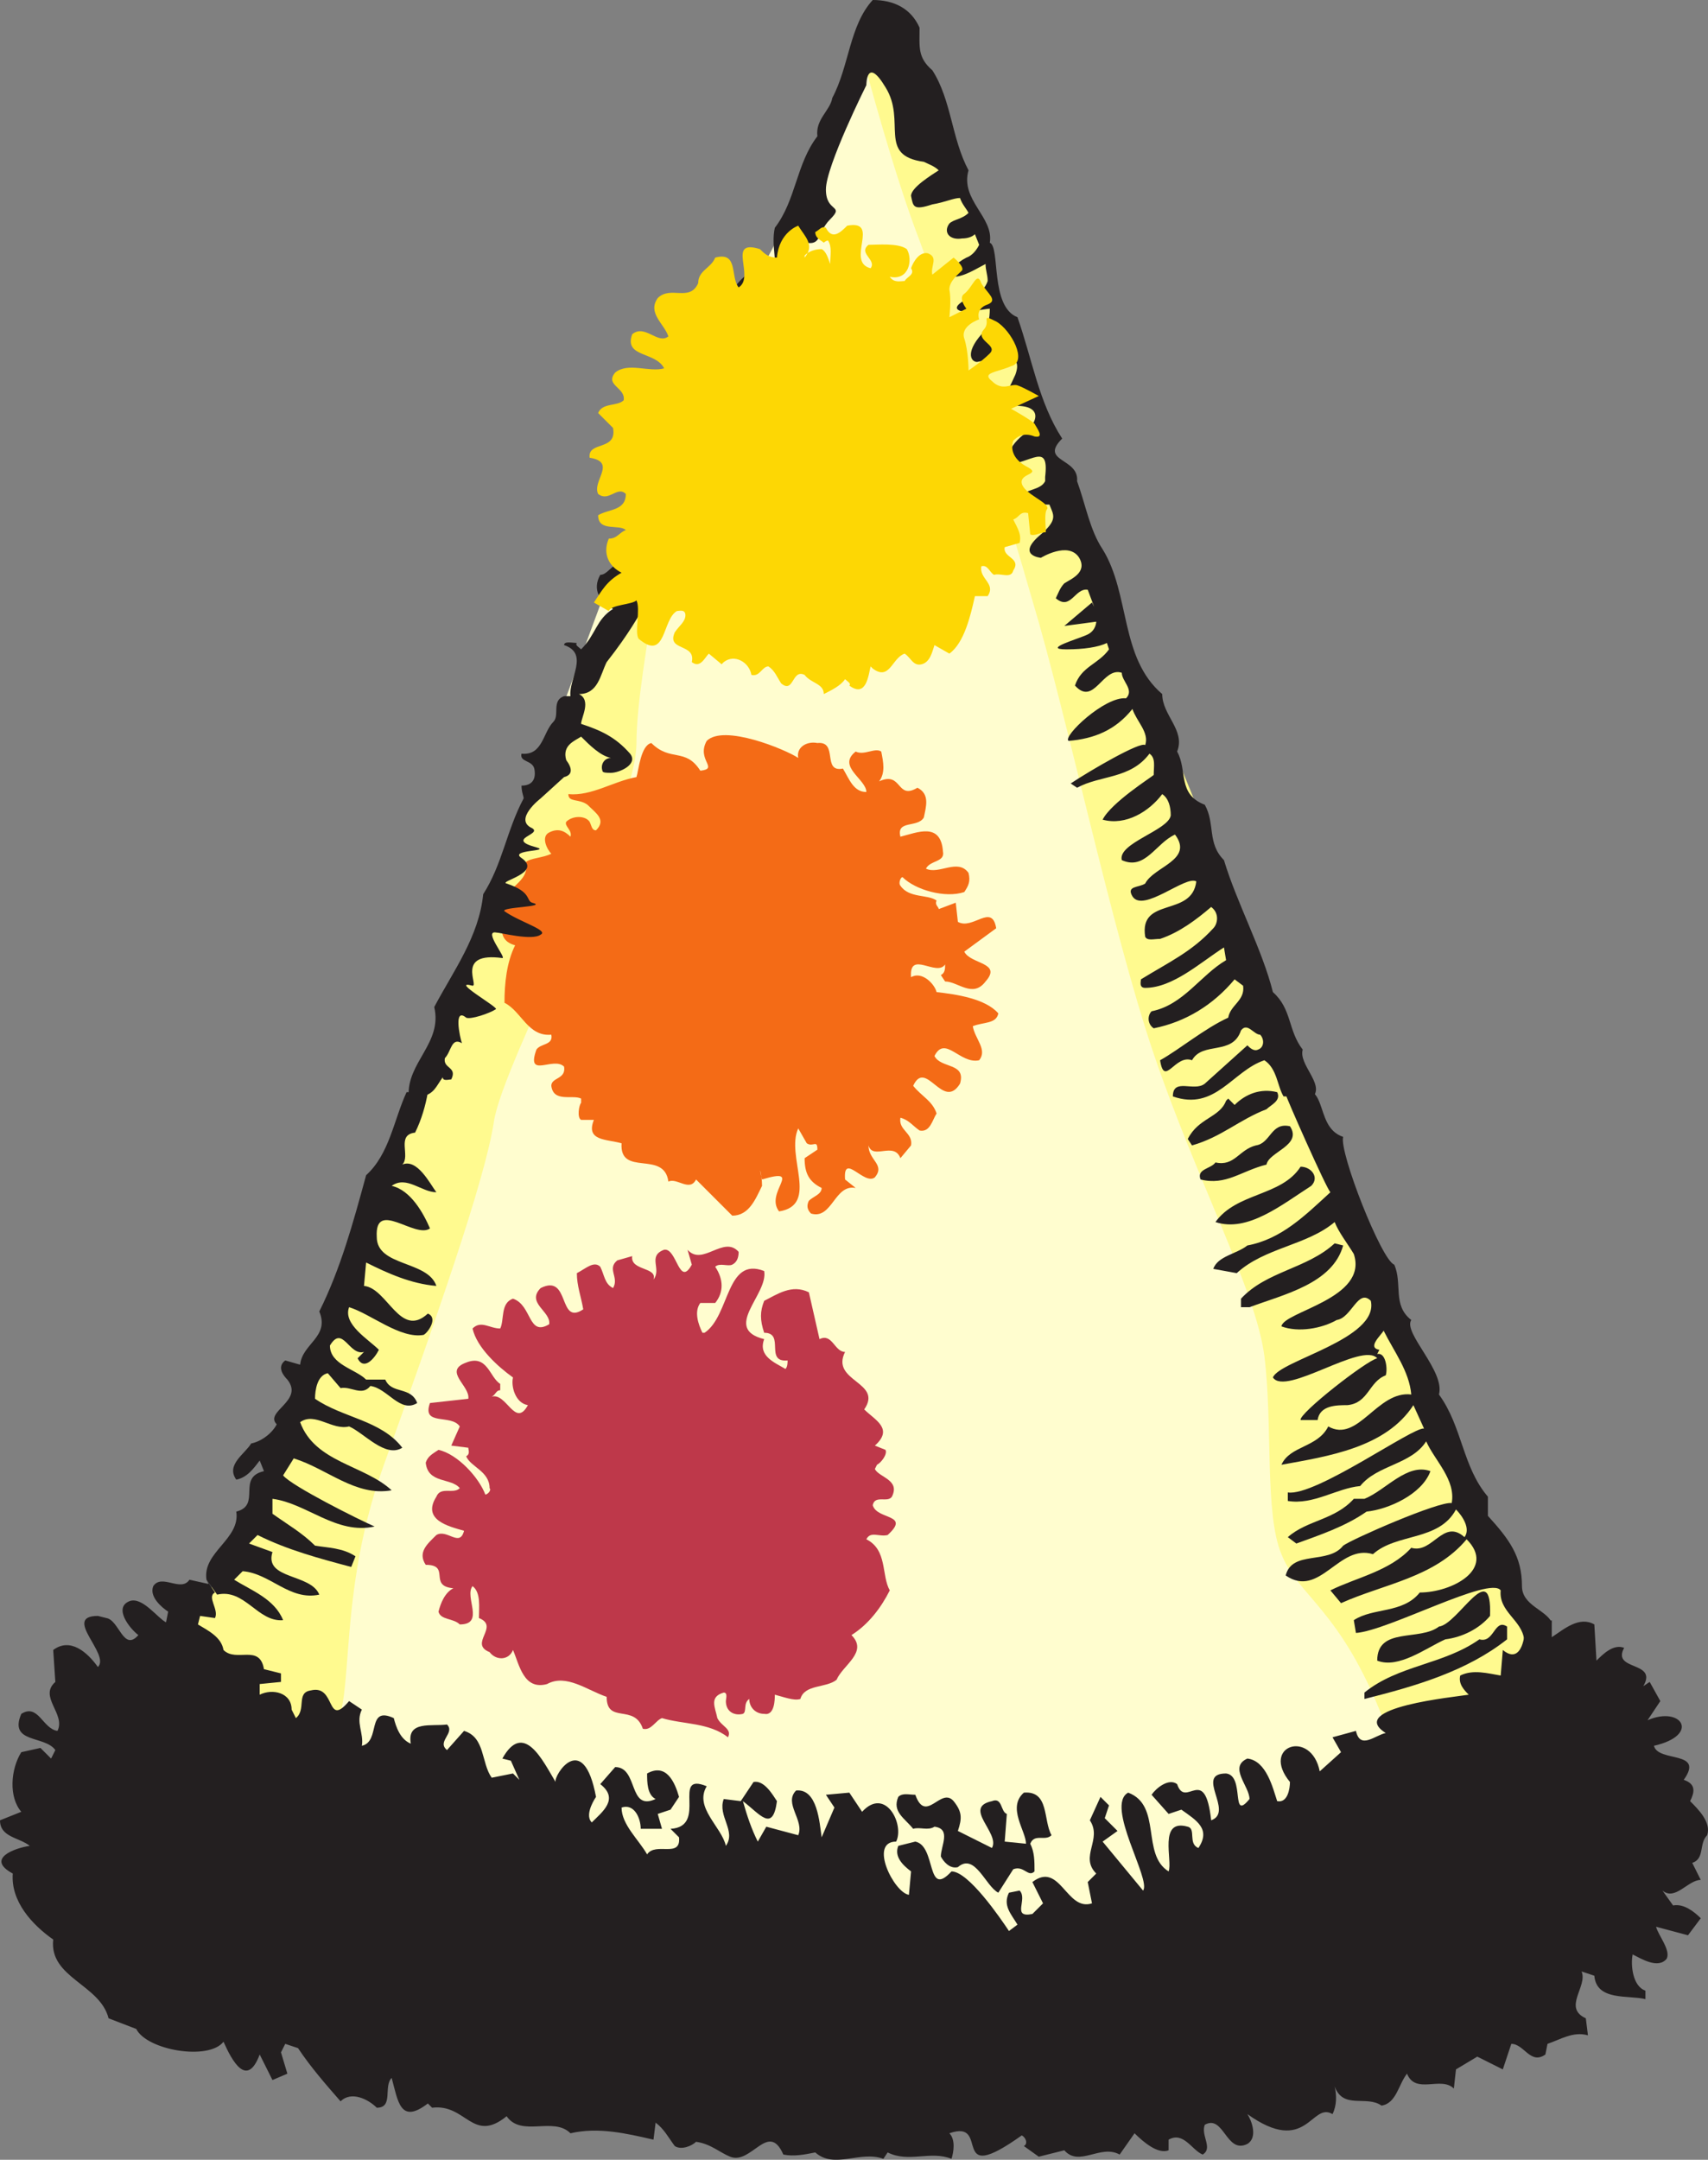 <svg xmlns="http://www.w3.org/2000/svg" width="601.798" height="760.833"><rect width="100%" height="100%" fill="#808080" stroke="none"/><path fill="#fffdcf" fill-rule="evenodd" d="M60 623.25S254.25 742.5 391.5 706.5c138-35.25 147-74.25 138-97.5-9-24-75-169.5-93-202.5-18-32.25-63-243-72-255-9-11.25-36-126.75-59.25-126.75l-81 153.75L60 623.25"/><path fill="#fffa8f" fill-rule="evenodd" d="M305.25 24.75S315 61.5 324 84.75c9 24 32.25 100.5 39.75 126.75 12 39.75 27.75 115.5 42.75 159.75s36 83.25 39 106.5c3 24 0 55.5 6 69.75 6 15 21 19.5 36 58.5 15 38.25 63-3 63-3l-45-113.25s-143.25-351-148.5-366c-2.25-6-8.25-27.75-10.5-39.75-.75-1.5-.75-6.75-5.25-12-7.5-7.5-27-63-27-63l-9 15.75M114.75 612c12-6 2.25-45 20.25-95.25s36-101.25 39-121.5c3-21 50.25-107.25 50.25-133.5 0-27 15.75-88.5 4.5-72.75-15 22.5-117 279-127.5 312.75C85.5 553.5 63 573 54 585s48.75 32.25 60.75 27"/><path fill="#231f20" fill-rule="evenodd" d="M72.75 556.5c-1.5-9.75 12-14.25 10.5-24 9-2.25 0-12 9.75-14.25l-1.5-3.75c-2.25 3-4.5 6-8.25 6.75-3.75-5.25 3-9 5.25-12.75 3.75-.75 7.5-3.75 9-6.75-4.5-4.5 9.75-8.25 3.75-15.75-1.5-1.5-3.75-4.5-.75-6.75l5.25 1.5c.75-7.5 10.5-9.75 6.75-18.75 7.5-15 12-31.5 16.5-48 8.25-7.5 9.75-19.5 14.25-29.25h7.5c-.75 4.5-2.25 9.75-4.5 14.25-6.75.75-1.5 8.25-4.5 11.25 5.25-2.25 9.75 6.75 12 9.75-5.25 0-10.5-6-15.75-2.25 6.75 1.5 11.25 9.75 13.5 15-5.25 3.75-19.5-10.5-18.75 3 0 10.5 18 8.25 21 17.25-9-.75-17.25-4.5-24.75-8.25l-.75 8.25c8.25.75 12.75 18.75 22.5 9.75 3.75 1.5 0 6.75-1.5 7.5-8.25 1.5-18.75-7.5-26.25-9.75-2.25 6 6.75 11.25 10.5 15-1.5 3-5.25 7.5-7.5 3l2.25-2.25c-5.25 1.5-7.5-9.75-12-2.25 0 6.75 9 8.25 12.75 12h6.75c2.25 5.25 9 2.25 11.25 8.25-6 3.75-10.5-5.25-16.5-6-3 3.75-6.75 0-10.5.75l-4.5-5.25c-3.75.75-4.5 6-4.5 9 9.75 6.75 23.25 7.5 30.75 17.25-6 3.75-13.5-5.25-18.75-7.5-6 1.5-12-5.25-17.25-1.5 5.25 14.25 22.5 15 32.25 24-12.75 2.25-22.5-7.5-34.5-11.25l-3.75 6c3 3.75 27 15.75 32.25 18-13.5 3-24-8.25-36-9.75v5.25c5.25 3.75 10.5 6.75 15 11.25 4.5.75 9.75.75 14.25 3.75l-1.5 3.75c-11.25-3-22.5-6-33-11.25l-3 3 8.25 3c-3 9.75 13.5 7.5 16.5 15-10.5 2.25-17.25-7.5-27-8.25l-3 3c6 3.75 14.25 6.75 17.25 14.25-9 .75-13.5-11.25-23.25-9l-3.75-5.25M450 384.75c1.5 3-2.25 4.5-3.75 6-9.75 3.75-15.75 9.75-26.25 12.75l-1.5-2.25c3.75-7.5 11.25-7.5 13.5-13.5l.75-.75 2.25 2.25c3.75-3.75 9-6 15-4.5m4.5 12c4.5 6.75-7.5 9-8.25 13.5-9 2.25-14.25 7.5-23.25 5.25-1.5-3.75 3.75-3.75 5.25-6 6.75 1.5 8.25-4.5 14.25-6 5.25-.75 5.25-8.25 12-6.75m7.5 21c-10.5 6.75-22.5 16.5-33.75 12.75 7.5-10.5 23.25-9 30-19.5 3.75 0 6.75 3.75 3.75 6.75m11.25 21c-3.75 13.5-21 17.25-33 21.75h-3v-3c9-9.75 23.25-10.5 33-19.5l3 .75"/><path fill="#be384a" fill-rule="evenodd" d="M260.25 441c0 2.25-.75 3.75-2.25 4.5s-4.5-.75-6 .75c3 4.5 3 9 0 12.75h-5.25c-2.25 3-.75 7.5.75 10.5h.75c9-6 7.5-27 21-21.75 1.5 8.25-15 20.25 0 24-2.25 6 3.75 8.25 7.5 10.5.75-.75.75-2.25.75-3-8.25.75-.75-9.75-8.25-9.75-1.5-4.5-1.5-7.5 0-11.25 4.5-2.25 9.75-6 15.75-3l3.75 16.5c4.5-2.25 5.25 4.5 9 4.5-5.25 10.5 13.5 10.5 6.75 20.25 3.75 3.75 10.5 6.75 3.75 12.75l3.75 1.5c.75 1.5-1.5 4.5-3 5.25l-.75 1.5c1.5 3 9 3.75 6 9.75-1.5 2.25-6-.75-6.75 3 1.5 5.25 13.5 3 5.25 10.5-3 .75-6-1.5-7.5 1.5 7.5 3.75 5.25 12.75 8.25 18-3 6-7.5 12-13.5 15.75 6 6-3 10.5-5.25 15.75-3.75 3-11.25 1.5-12.75 6.75-2.25.75-6-.75-9-1.5 0 1.5 0 7.5-3.75 6.75-3 0-5.25-2.25-5.25-5.25-2.25 1.5-.75 4.5-2.25 5.25-3 .75-6-.75-6-4.5 0-.75.75-3-.75-3-5.25 1.5-3 5.25-2.25 9 1.5 3 5.25 3.75 3.75 6.75-6.75-5.25-15.75-4.5-23.25-6.75-2.25.75-3.75 4.5-6.75 3.75-3-9-12.75-1.5-12.75-11.25-6.75-2.25-14.25-8.25-21-4.5-8.25 2.25-9.75-6.75-12-12-1.5 3.75-6 3.75-8.25.75-7.5-3 3.75-9-3.75-12 0-3.75.75-9-2.25-11.25-3 3.75 4.5 13.5-4.5 13.5-2.25-2.25-6.75-1.5-7.5-4.5.75-3 2.25-6.75 5.25-8.25-9-.75-.75-8.25-9.75-8.25-3-4.5.75-7.5 3.75-10.5 3.75-2.25 8.25 4.5 9.75-1.5-5.25-1.5-15-3.75-9.75-12 1.5-3.75 6-.75 8.25-3-3-3.75-11.25-1.5-12-9 .75-2.25 2.25-3 4.5-4.5 6.75 1.5 14.25 9.75 16.5 15.75.75 0 2.25-1.5 1.5-2.25 0-6-6.75-7.5-8.25-11.25 1.5-.75.75-2.25.75-3l-6-.75 3-6.75c-3-4.5-13.5 0-10.5-8.25l13.5-1.5c.75-4.5-9-9.75-.75-12.75 7.5-3 8.25 5.25 12 7.5v2.25c-1.5 0-1.5 1.5-3 2.25 5.25-1.5 8.25 11.25 12.75 3-4.5-.75-6-6.75-5.25-9.75-5.25-3.75-12.75-10.5-14.25-17.25 3-3 6 0 9.75 0 1.5-3 0-9 4.5-10.5 6.75 2.25 5.25 13.5 12.75 9 .75-4.5-8.25-7.5-3-12.75 10.5-5.25 6 13.5 15 7.5-.75-4.5-2.25-8.25-2.25-12.75 3-1.5 6-4.5 8.25-2.25 1.5 3 1.5 6 4.5 7.5 2.25-3.75-2.25-6.75 1.5-9.75l5.25-1.5c-.75 5.25 9 3.75 7.5 8.25 3-3.75-2.25-8.25 3.75-10.5 4.5-.75 5.25 13.5 9.75 5.25l-1.5-5.25c5.25 6 12.75-5.25 18 .75"/><path fill="#231f20" fill-rule="evenodd" d="M504 518.25c-3 8.25-15 13.5-22.5 14.25-7.5 5.25-16.5 8.25-24.75 11.25l-3-2.25c6.75-6 16.5-6 23.25-13.5h3.75c7.5-3 15-12.75 23.25-9.75m21 51c-3.75 4.5-9.75 7.5-15.75 8.25-6.75 3-16.5 10.5-24 7.5 0-12 15-6.75 21.75-12 6.75-.75 18.75-24.75 18-3.75m6 8.25c-14.25 11.25-32.25 16.5-50.25 21v-2.25c12-9.75 27.75-9.75 40.5-18.75 5.25 1.5 5.25-7.5 9.75-4.5v4.5m-160.5 69c-2.25 2.25-6-.75-7.5 3 1.5 3 1.5 6 1.5 9.75-2.25 2.25-3.75-2.25-7.5-.75l-5.25 8.25c-4.5-2.25-8.25-14.25-14.25-9-3 .75-5.25-2.25-6-3.75 0-3.75 3.75-9.75-2.25-10.5-2.25 1.5-5.25 0-7.5.75-3-3.75-7.5-6-5.25-11.25 1.5-1.5 3.75-.75 6-.75 3.75 10.5 9-3 13.5 2.25 3 3.75 3 6 1.5 10.5l12 6c3-5.25-10.5-14.25 0-16.5 3.75-1.5 3 3.75 5.25 4.5l-.75 9.75 7.5.75c0-4.5-6.75-12.75-.75-18 9-.75 6.75 9.75 9.75 15"/><path fill="#f46b16" fill-rule="evenodd" d="M285.75 427.5c-1.5-1.5-1.5-3-.75-4.5 1.5-1.5 4.5-2.25 4.5-4.5-4.5-2.25-6-5.25-6-10.5l4.5-3c0-3.75-1.5-.75-3.75-2.25l-3-5.25c-4.5 9.75 7.5 27-6.75 29.25-5.25-6.75 9-15.75-6-11.25-1.5-6 0-2.25 0 2.25-2.25 4.5-4.5 10.5-10.5 10.5l-12.75-12.75c-2.25 4.5-6.75-.75-9.75.75-1.5-11.25-17.25-1.5-16.5-13.5-5.25-1.5-12.75-.75-9.75-8.25h-4.5c-1.5-.75-.75-5.25 0-6V387c-3-1.5-9.75 1.5-10.5-4.5 0-3 5.25-2.25 4.5-6.75-3.75-3.75-13.5 4.5-9.75-6 1.5-2.25 6-1.5 5.25-5.25-8.25.75-10.5-8.25-16.5-11.25 0-6.75.75-14.25 3.75-20.25-8.25-2.25-3-10.5-3.75-16.5 2.25-4.5 9-6.75 7.5-12.75 1.5-1.5 6-1.5 9-3-1.5-1.5-3.75-6-.75-7.5s5.25-.75 7.5 1.5c.75-2.25-2.25-3.75-1.5-5.25 2.25-2.25 6.75-2.25 8.25 0 .75 1.5.75 3 2.25 3 3.75-3.75 0-6-3-9-3-2.25-6.75-.75-6.75-3.75 8.25.75 15.75-4.5 24-6 .75-2.25 1.5-11.25 5.25-12 6.75 6.75 12 1.5 17.25 9.75 6.75-.75-1.5-3.75 2.25-10.5 6-6 27.75 3 32.25 6-.75-3.75 3-6 6.75-5.25 7.5-.75 1.5 10.5 9 9 2.25 3.75 3.75 8.25 8.25 8.25 0-4.5-10.5-9-3.75-14.25 3 1.5 6.75-1.5 9 0 .75 3.75 1.5 7.5-.75 10.5 8.25-3.75 6 6.75 13.5 2.25 4.5 2.25 3 6.75 2.25 10.5-2.25 3.75-9.75.75-8.25 6.75 6-1.5 14.25-5.25 15 5.25.75 3.75-4.5 3-6 6 4.5 2.25 11.25-3.75 15 1.5.75 3 0 4.5-1.5 6.75C333 316.5 322.5 313.5 318 309c-.75 0-1.5 2.25-.75 3 3 4.5 9.75 3 12.75 5.25-.75 1.5.75 2.25.75 3l6-2.25.75 6.75c5.25 3 12-6.75 13.5 2.25l-11.25 8.25c2.25 4.5 13.5 3.75 7.5 10.5-4.5 6-9.75 0-14.25 0l-1.5-2.25c1.5-.75 1.5-2.25 1.5-3.75-3 4.5-12.75-5.25-12 4.5 3.75-2.25 8.25 2.25 9 5.25 6.75.75 17.25 2.25 21.75 7.5-.75 3.75-5.25 3-9 4.5.75 4.5 5.25 8.25 2.25 12-6.75 1.5-12-9-15.75-1.5 2.25 4.5 11.25 2.25 9 9.75-6 9.75-12-9-16.5.75 3 3.75 6.75 5.25 8.25 9.75-1.5 2.25-2.25 6.75-6 6-2.25-1.5-3.75-3.75-6.75-4.5-.75 4.5 4.5 5.25 3.75 9.75l-3.75 4.5c-2.25-6-9.75.75-11.25-4.5 0 5.25 6 6.75 2.25 11.25-3.75 3-11.25-9-10.5.75l3.75 3c-7.5-1.5-8.25 11.25-15.75 9"/><path fill="#231f20" fill-rule="evenodd" d="M546.75 570.75v6c4.5-3 9.75-7.5 15-4.5l.75 12.75c2.25-2.25 6-6 9.75-4.5-4.5 8.25 12 4.5 6.75 13.5l2.25-1.5 3.75 6.75-4.5 6.75c12-5.25 18.75 5.25 2.25 9 1.5 6 18 1.5 10.5 12 4.5 1.5 3.75 4.5 2.25 7.5 3 3 7.5 7.5 6 12-3 3-.75 8.25-5.25 9.75l3 6c-4.5 0-9 7.5-13.5 3.75l3.75 5.25c3.75-.75 7.5 2.25 9.75 4.5l-4.5 6-11.25-3c.75 3 5.25 8.25 3.75 11.25-3 3.75-9 0-12-1.5-.75 3.75 0 11.25 4.5 12.75v3c-6-1.5-17.25.75-18-8.25l-4.5-1.5c2.25 5.25-6.75 12.75 1.5 16.5l.75 6c-5.25-1.5-9.75 1.5-14.25 3l-.75 3.75c-5.25 3.75-7.5-3.75-12-3.75l-3 9-9-4.5-7.5 4.5-.75 6.75c-4.5-4.5-13.5 2.25-16.5-5.25-3 3.75-3.75 10.5-9 11.25-5.25-3.75-13.5 1.5-16.5-6.75.75 3 .75 6.75-.75 9.75-7.5-4.5-9 15-30 0 1.5 2.25 3.75 8.25 0 10.5-7.5 3.75-8.25-10.5-15-6.75-1.5 3.75 3 8.25-.75 10.5-3.75-1.5-6.75-8.25-12-5.25v3.75c-3.75 1.5-9-3-12-6l-5.25 7.5c-6.75-3.75-14.25 4.5-19.5-1.5l-9 2.25-5.25-3.75c1.5-.75.75-3-.75-3.75-26.25 18.75-10.5-6-25.5-.75 2.25 2.25 1.5 6.75.75 9-7.5-3-15 1.5-22.5-2.25l-1.5 2.25c-8.25-3-17.25 3.75-24-2.25-3.75.75-7.5 1.5-11.25.75-5.25-12-11.25 3.75-18.75.75-3.75-1.5-6.75-4.5-12-5.25-1.5 1.5-5.25 3-7.5 1.5-2.25-3-3.75-6-6.75-8.25l-.75 6c-9.75-2.25-19.5-4.5-29.25-2.25-6-6-17.25 1.5-22.5-6-12 9.75-14.25-4.5-26.25-3l-1.5-1.5c-9.75 7.5-10.5-.75-12.75-9-3 3 .75 10.5-5.25 10.5-3-3-9-6-12.75-2.25-5.25-6-10.5-12-15-18.75l-4.5-1.5-1.5 3 2.25 7.5-5.25 2.25-4.5-9c-4.5 12-9.75 2.25-12.75-4.5-5.25 6.75-27 3-30.75-4.5L38.25 711c-3-12-21-14.25-19.5-27.75-7.5-5.25-15-13.5-14.25-23.25-9.75-5.25.75-9 6-9.75-3.75-3-10.5-3-10.5-9l7.5-3c-4.5-5.25-3.75-15 0-21l6.75-1.5L18 619.5l1.5-3c-3.75-5.25-16.5-2.25-12-12.75 6-3.75 7.5 5.25 12.75 6 3-6-6.75-12-.75-17.25l-.75-11.25c6-4.5 12 .75 15.75 6 4.5-4.5-12.75-18 0-18l3 .75c4.5.75 6 12 11.25 6-3-2.25-9-9.75-3-12 4.5-1.5 9.75 6 12.75 7.5l.75-3.75c-2.25-1.5-6.75-5.25-5.25-9 3-4.5 9.75 2.25 12.75-2.25l6.75 1.5-.75-1.5 3 4.5c-3 1.5 1.5 6 0 9l-5.25-.75-.75 3c3.75 2.25 8.25 4.5 9 9C83.25 585.75 91.5 579 93 588l6 1.5v3l-7.5.75V597c4.5-2.25 11.25-.75 11.25 5.25l1.5 3c3.75-3 0-9 5.25-9.75 9-2.25 5.25 13.5 13.5 3.75l4.5 3c-2.25 4.5.75 8.25 0 12.75 6.75-1.5 1.5-14.25 11.25-9.75.75 3 2.25 7.5 6 9-1.5-8.25 7.5-6 12.75-6.75 3 3-3.75 6 0 9l6-6.75c7.5 2.25 6 11.25 9.75 16.5l7.5-1.5L183 627l-3-6.75-3-.75c7.5-13.5 14.25.75 18.75 8.25C195 625.5 205.5 609 210 633c-1.5 2.25-3.75 6.75-1.5 9 3.75-3.75 9.75-8.25 3-13.5l5.25-6c8.25 0 4.5 15.75 14.25 11.25-3-1.5-3-6-3-9 6.75-3.75 9.75 3 11.25 8.25l-3 4.5-4.5 1.5 1.5 5.25h-7.5c0-3.75-2.25-9-6.75-7.5 0 6 6 11.25 9 16.5 3-4.5 12 1.5 11.25-6l-3-3c13.5-.75 0-20.25 12.75-15-4.5 7.5 5.25 14.25 6.75 21 3.75-5.25-3-10.5-.75-16.5l6 .75 4.5-6.75c3.75-.75 6.75 4.5 8.25 6.75-1.5 11.25-6 4.5-12 0 1.5 5.25 3 9.75 5.25 14.25l3-5.25 11.25 3c2.25-5.25-5.25-11.25-.75-15.75 7.5-.75 8.25 11.25 9 16.5l4.5-10.5-3-4.5 8.25-.75 4.5 6.75c8.25-9 15 4.5 12 10.5-9.75 0-.75 18 4.5 18.75l.75-8.25c-3-2.25-6-5.25-4.5-9l6-1.5c7.5 1.5 3.75 20.25 12.75 10.5 6 0 17.25 16.5 20.25 21l3-2.25c-2.25-3.75-5.25-6.75-3-11.25l3.75-.75c3 3-3 9.75 4.5 8.25l3.75-3.75-3.75-7.5c9.75-7.5 12 10.5 21 7.5l-1.5-7.5 3-3c-6-6 2.25-12-2.25-18.75l3.75-8.25 3 3-1.5 4.5 4.5 4.5-5.25 3.75L402.75 666c3-3.75-13.5-30-5.25-34.5 12 4.5 4.5 21.75 14.25 27.75 1.5-3.75-3.75-18.75 6.75-15.75 3 .75 0 6 3.75 7.5 4.5-6.75-.75-9.75-6-13.5l-4.5 1.5-6-6.75c1.5-2.25 6-6 9-3.75 3 9 9.75-7.5 12 12.75 8.25-3-6-16.5 5.25-16.5 6.75.75 1.5 17.25 8.25 9 0-4.5-7.5-11.25-.75-14.25 6.75.75 9 10.5 10.5 15 3.75.75 4.5-4.5 4.5-6.75C444 615 462 609 465 624l7.5-6.75-3-5.25 8.25-2.25c1.5 6.75 6.75 1.5 10.5.75-14.25-9 24.75-12.75 29.25-13.5-1.5-1.5-3.75-3.75-3-6.75 4.5-2.25 9.75-.75 14.25 0l.75-9c4.5 3.75 6.75 0 7.5-4.5l9.75-6"/><path fill="#231f20" fill-rule="evenodd" d="M537 577.5c-.75-6.75-9-9.75-8.25-17.25-3.75-5.25-39.75 14.25-51 15l-.75-4.5c6.75-4.5 17.25-2.25 23.25-9.75 11.25 0 27-8.25 16.5-18.75-11.25 13.5-29.25 15.75-44.25 22.5l-3.75-4.5c9-4.5 21-6.75 28.5-15 7.5 2.25 11.25-10.5 18.75-3.75 2.25-3-.75-7.5-3-9.75-6 11.25-21 8.25-29.25 15.75-12-3.75-18.75 15.75-30.75 7.5 2.25-9 15-3.75 20.25-10.5 3-2.25 33.75-15.75 38.25-15 1.5-8.25-6-15-9-21.75-5.25 8.25-17.25 8.25-23.25 15.75-8.25.75-16.5 6.75-25.5 5.25v-3c9.75 1.5 44.25-23.25 48-22.5L498 495c-9.75 15-30 18-46.5 21 3-6.75 12.75-6 16.5-13.5 10.5 6 17.25-12.75 29.25-11.25-.75-8.25-6-15-9.75-22.5-.75 1.5-6 6-1.5 6.75l-.75 1.5c3-.75 3.75 5.25 3 7.5-6 2.25-6 9.75-13.5 10.5-3.75 0-9.75 0-10.5 5.25h-6c-.75-2.25 23.25-21 27-21.75-5.25-6-32.25 13.5-36.75 6.75 2.25-6 37.5-13.5 34.5-27-4.5-4.5-6.75 6-12 6.75-5.25 3-13.5 4.5-19.5 2.25.75-5.25 30.75-9.75 25.5-25.5-2.25-3.75-5.25-7.5-6.75-11.25-9.75 8.25-24.75 9-34.5 18l-8.25-1.5c1.5-4.5 8.25-5.25 12-8.25 12-2.25 20.25-10.5 29.25-18.75-1.5-1.5-15.75-33.75-15.75-34.5 16.5-7.5 9 11.25 20.25 15-1.5 5.25 13.5 43.5 18 45 3 6.75-.75 14.25 6 19.5-3 4.5 12 18 9.75 26.25 8.25 11.25 8.25 25.5 17.25 36V534c7.5 8.25 12 14.25 12 24.75 0 6.75 8.25 8.25 10.5 12.75l-9.75 6"/><path fill="#231f20" fill-rule="evenodd" d="M380.25 196.5c-3.75-6-13.5 0-13.5 0s-9-.75 0-8.25c6-5.25 4.5-6.75 3-10.5h-3c-5.25 0-9.75 2.25-11.25.75s3.75-4.5 8.25-6c2.25-.75 3.75-1.5 4.5-3V168c1.5-12.75-5.25-4.5-13.5-4.5 0 0-.75-5.25 6-10.5 6.75-6 5.25-11.25-6-9.75-3 0-.75-3 3-11.25 3-8.25-5.25-6-13.5-4.5-2.25 0-4.5-3.75 3-11.25.75-1.5 1.5-3.75 1.5-7.5-1.5 0-7.5 1.5-10.5.75-3.75-1.5 3-4.5 6-6 1.5-.75 3-2.25 3.75-4.5 0-2.25-.75-3.75-.75-6-3 1.5-7.5 4.5-11.25 4.5-5.25 0 1.5-5.25 4.5-6.75 2.25-.75 3.75-3 4.5-4.5l-1.5-3.75c-.75.75-2.25 1.5-4.5 1.5-4.5.75-6.75-2.25-4.5-5.25 1.5-1.5 4.5-1.5 6.75-3.75-.75-1.5-2.25-3-3-5.25-2.25 0-5.25 1.5-9.75 2.25-6.75 2.25-6.75.75-7.5-3 0-3 7.5-7.5 9.75-9-1.5-1.5-3.75-2.25-5.25-3-16.5-2.25-6-14.25-13.5-26.25-6.75-11.25-6.75-.75-6.75-.75S291 58.5 291 66.75s6.75 5.25 1.5 10.5-2.25 10.5-11.25 7.5 1.5 12.75 1.5 12.75-22.5 9.75-18 16.5c5.25 6.75 0 12.75-7.5 11.25-8.25-1.5-12 12.75-15 21S247.5 159 247.5 159s.75 15-1.5 14.25c-1.5 0-9.75-.75-12 .75-3 1.5-3.75 4.5.75 7.5 5.25 3 16.5 12.75 12.75 15s-3.75-4.5-15.75-8.25-2.25-.75-4.5 1.5c-1.5 2.25-3 9 3 10.5 5.25 1.5 10.5 15.75 4.5 12-3-1.5-6 0-8.25 2.25-1.5 2.25-4.5 8.25-12.75 18.75-2.25 4.5-3 11.25-9.75 11.25 4.5 2.25.75 8.25.75 10.5 6.75 2.25 12 4.5 17.25 10.5 3 3.75-3.75 6.75-6.75 6.75-1.5 0-3 0-3-.75-.75-2.25.75-4.5 3-4.5-3.75-.75-7.5-4.5-10.5-7.5-2.25 1.5-6.75 3-5.25 8.25 2.25 3 2.25 5.25-.75 6l-8.25 7.5s-9.75 7.5-3 10.5c3.75 2.25-9.75 3.75 1.5 6.75 5.25 1.5-9.75.75-5.25 3.75 7.5 5.25-8.25 8.25-5.25 9 9 3 6.75 6 9 6.75 6 1.5-11.25 1.5-9.75 3 5.25 3.75 15.75 6.75 12.75 8.25-3 2.25-14.25-.75-15.75-.75-4.5-.75 3.75 9 2.25 9-16.5-2.25-8.25 9.75-10.5 9.75-8.25-2.25 9 7.5 8.25 8.25-2.25 1.5-9 3.75-10.5 3-4.5-3.75-2.25 6.75-1.5 9-3.75-2.25-3.75 3-6 5.25-.75 3.75 4.5 3 2.25 7.5-.75 0-3 .75-3-.75-2.25 3-3 6-7.5 6.75H144c-.75-12 12-18.75 9-31.5C159.75 342 168.75 330 170.25 315c6.75-10.5 8.25-22.5 14.25-33.75 0-.75-.75-2.25-.75-4.5 3.75 0 5.25-2.25 4.5-6-.75-3-5.25-2.25-4.5-5.25 7.5.75 7.5-7.5 11.25-11.25 2.25-2.25-.75-7.5 3.75-9H201c-.75-6 6.75-15-2.25-18 0-1.5 3-.75 4.5-.75-.75.75.75 1.5 1.5 2.25C210 223.5 210 218.25 216 214.5c-4.5-2.25-7.5-6.75-4.5-12 2.25 0 3.75-3 6-3.75-2.25-1.5 36-106.5 48.75-102.75 1.5 2.25 3.75 3 6 3.75 2.25-6.75-.75-12.75.75-19.5 7.5-9.75 7.5-22.5 15-32.25-.75-6 4.5-9 5.25-13.5 6-11.25 6-25.5 14.25-34.5C315 0 321 3 324 9.75c0 6.75-.75 10.5 4.5 15 6.75 10.5 6.75 24 12.75 35.25-3 10.5 9 16.5 7.5 25.5 3.75 1.5 0 22.5 9.75 26.25 5.25 15 7.5 30 15.75 42.75-8.25 8.25 6 6.75 5.25 15 3 8.25 4.5 17.25 9 24 9.75 15.75 6 38.25 21 51 0 7.5 8.25 12.75 5.25 20.25 3.75 6.75 0 15 9.75 18.75 3.75 6.75.75 13.5 6.75 19.5 4.5 15 13.5 31.5 17.25 46.5 6.75 6 5.25 13.5 10.5 20.25-1.5 5.25 7.5 12 3.75 16.5h-10.5c-2.25-3.75-2.25-9.75-6.75-12.75-11.25 3.75-17.25 18-32.25 12.75 0-6.75 7.5-1.5 11.25-4.5l15-13.5c.75.75 2.25 2.25 3.75 1.5 2.25-.75 2.25-3.75.75-5.25-2.25 0-4.5-4.5-6.75-1.5-3 9-13.5 3.75-17.25 10.5-6-2.25-9.75 9.75-11.25 0 6.75-3.75 15.75-11.25 24-15 .75-4.5 6-6 5.25-11.25l-3-2.25c-7.5 9-17.25 15-28.5 17.25-2.25-1.5-2.25-4.5-.75-6C417 354 423 343.5 432 338.25l-.75-4.5C423 339 413.25 348 403.5 348c-2.25 0-1.5-2.25-1.5-3 9.75-6 18-9.75 25.5-18 1.5-1.5 2.25-5.25-.75-7.5-5.25 4.5-11.25 9-18 11.25-2.25 0-4.5.75-5.25-.75-2.25-14.25 16.5-6.75 18-19.5-3.75-2.25-18.75 11.25-22.5 5.25-2.25-3.75 2.25-3 4.5-4.5 3-6 17.25-8.25 10.5-17.25-6.75 3-10.5 12.75-18.75 9-1.5-6 16.5-10.5 17.25-15.75 0-3-.75-6-3-7.5-4.5 6-12.75 11.25-21 9 3-6 17.25-15 18-15.75 0-3 .75-6-1.5-7.5-6.75 9-17.25 7.5-25.5 12l-2.25-1.5c6.75-4.5 24.75-15 26.25-13.5 1.5-4.5-3-8.25-4.5-12.75-6 7.5-13.5 10.5-22.5 11.25-2.25-1.5 12.75-15.75 20.25-15 3-3-1.5-6-1.5-9-6.75-2.25-9.75 12-16.5 4.5 2.25-6.75 8.25-7.5 12-12.75l-.75-2.25c-3 1.5-8.25 2.25-14.25 2.25-9 0 4.5-3.75 7.5-5.25s3-4.5 3-4.5L375 220.5l9.75-8.25.75 1.5-2.25-6c-4.5-.75-6 7.5-11.25 3 .75-1.5 1.5-3.75 3-5.25 2.25-1.5 8.25-3.75 5.25-9"/><path fill="#fdd704" fill-rule="evenodd" d="M369 179.25c.75-2.25-8.25-5.25-9-9s7.5-3 1.5-6c-5.25-3-5.25-6.75-4.5-9 1.5-1.5 3.75-3 7.5-1.5 3.75.75.75-3 0-4.5-1.5-1.5-8.25-5.25-8.25-5.25l9.75-4.5s-5.25-3-7.5-3.75-5.25 2.25-9-1.5c-3.75-3 1.5-3 6.75-5.25 6-1.5 0-12.75-5.25-15.75-6-3-1.5 0-4.5 3-3 3.75 5.25 5.25 2.25 8.25s-7.5 6-7.5 6 0-6.75-1.5-11.25 5.25-6.75 5.25-6.75-1.5-3.75 3-5.25c3.75-1.5 0-3.75-2.25-7.5-1.5-4.5-3 1.5-6 3.75-2.25 1.5.75 5.25.75 5.25l-6 3s.75-6 0-9.75c0-3 3-5.25 4.5-6.75.75-1.5-3-4.5-3-4.5l-7.5 6c-.75-3 2.25-6-1.5-7.5-3-.75-5.25 3-6 5.25 1.5 2.25-1.5 3-2.25 4.5-1.5 0-3.75.75-5.25-1.5 6.75 1.5 8.25-6 6-9.75-3-2.25-10.5-1.5-13.5-1.5-3.75 3 3 5.25.75 8.25-9-2.25 3.75-17.25-8.25-15-2.25 2.25-5.25 5.25-7.5.75-1.5-.75-2.25.75-3.75 1.5 0 2.25 2.25 3 3 3.75 0 0 .75-.75 1.5-.75 1.5 2.25.75 5.25.75 8.25-.75-2.25-1.5-4.5-3-5.25-2.25 0-4.5.75-6 2.25v.75c3.75-4.5 0-7.5-2.25-11.25 0 0-6.75 2.25-7.5 11.25-3 0-4.5-1.5-6-3-12-3.75-1.5 9.75-7.5 13.5-3-3.75 0-12.75-8.25-10.5-1.5 3.75-6 4.5-6 9-3 6.75-9.75.75-14.25 5.25-3.75 5.25 2.25 9 3.75 13.5-3.75 3-8.25-4.5-12.75-.75-3 8.25 8.25 6 11.25 12-5.25 1.5-12.75-2.25-17.25 1.5-3.75 4.5 3.75 5.25 3 9.75-2.25 2.25-7.5.75-9 4.5l5.25 5.25c1.5 8.25-9 4.5-8.25 10.5 9.75 1.5.75 8.25 3 12.75 3.75 3 6.75-3 9.75 0 0 6-6 5.25-9.75 7.5 0 6 7.5 3 9.75 5.25-2.25.75-3 3-6 3-2.25 5.25 0 9.75 4.5 12-5.25 3-6.75 6-9.75 10.5l5.25 3c.75-2.25 8.25-2.25 9.75-3.75 1.5 3-.75 11.25.75 13.5 9.75 8.25 8.25-6.75 13.5-9.75.75 0 3-.75 3 1.5s-2.25 3.75-3.75 6c-3 6.75 7.5 3.75 6 10.5 3 2.25 4.5-1.5 6-3l4.5 3.75.75-.75c3.75-3 9 0 9.75 4.5 3 .75 3.75-3 6-3 2.25 1.5 3 3.75 4.5 6 4.5 3.75 3.75-5.25 8.25-3 2.25 3 6.75 3 6.75 6.75 3-1.5 6-3 7.5-5.25.75.75 2.25 1.5 1.5 2.25 6 4.5 6.75-3.75 7.5-6.75l.75.75c6 4.5 6.75-3.75 11.25-5.25 2.25 1.5 3 4.5 6 3.75s3.75-4.5 4.5-6.75l5.25 3c5.25-3.75 7.5-13.5 9-20.25h4.5c3-4.5-3-6-2.25-10.5 2.25-.75 3 2.25 4.5 3 2.25-.75 6 1.5 6.75-1.5 3-4.5-3.75-4.5-3-8.25l5.25-1.5c.75-3-.75-5.25-2.25-8.25 2.25-.75 2.25-3 5.25-2.25l.75 7.5c1.5.75 3.75-.75 5.25-.75.75.75-.75-6.75.75-8.25"/><path fill="#231f20" fill-rule="evenodd" d="M204.75 660v2.25c-1.5 0-3-.75-3 .75-2.25-3.75-4.5-9-9-9.75-3-.75-4.5 2.25-5.25 4.5 0 2.25 3 5.25 1.5 8.25-.75-6.75-11.25-4.5-10.5-12 1.5.75 4.5 7.5 7.5 3.75 3.75-7.5-3-15.75-.75-23.25-.75 0-.75-1.5-.75-2.25 7.5 3-4.5 27 12 16.5 4.5-6-.75-14.25 0-19.5 6.75 9.75-3.75 23.25 8.25 30.75M318 673.5c.75-1.5 3.75-1.5 3-4.5l5.25 3.75c-1.5 3-10.5-2.25-8.25 5.25 4.5 13.5 12-3.75 15.75 8.25H336l-1.5 6.75c-2.25-12.75-20.25-1.5-18.75-16.5-6-3.75-16.5-10.5-14.25-20.25 7.5 5.25 6.75 15.75 16.5 17.25"/></svg>
